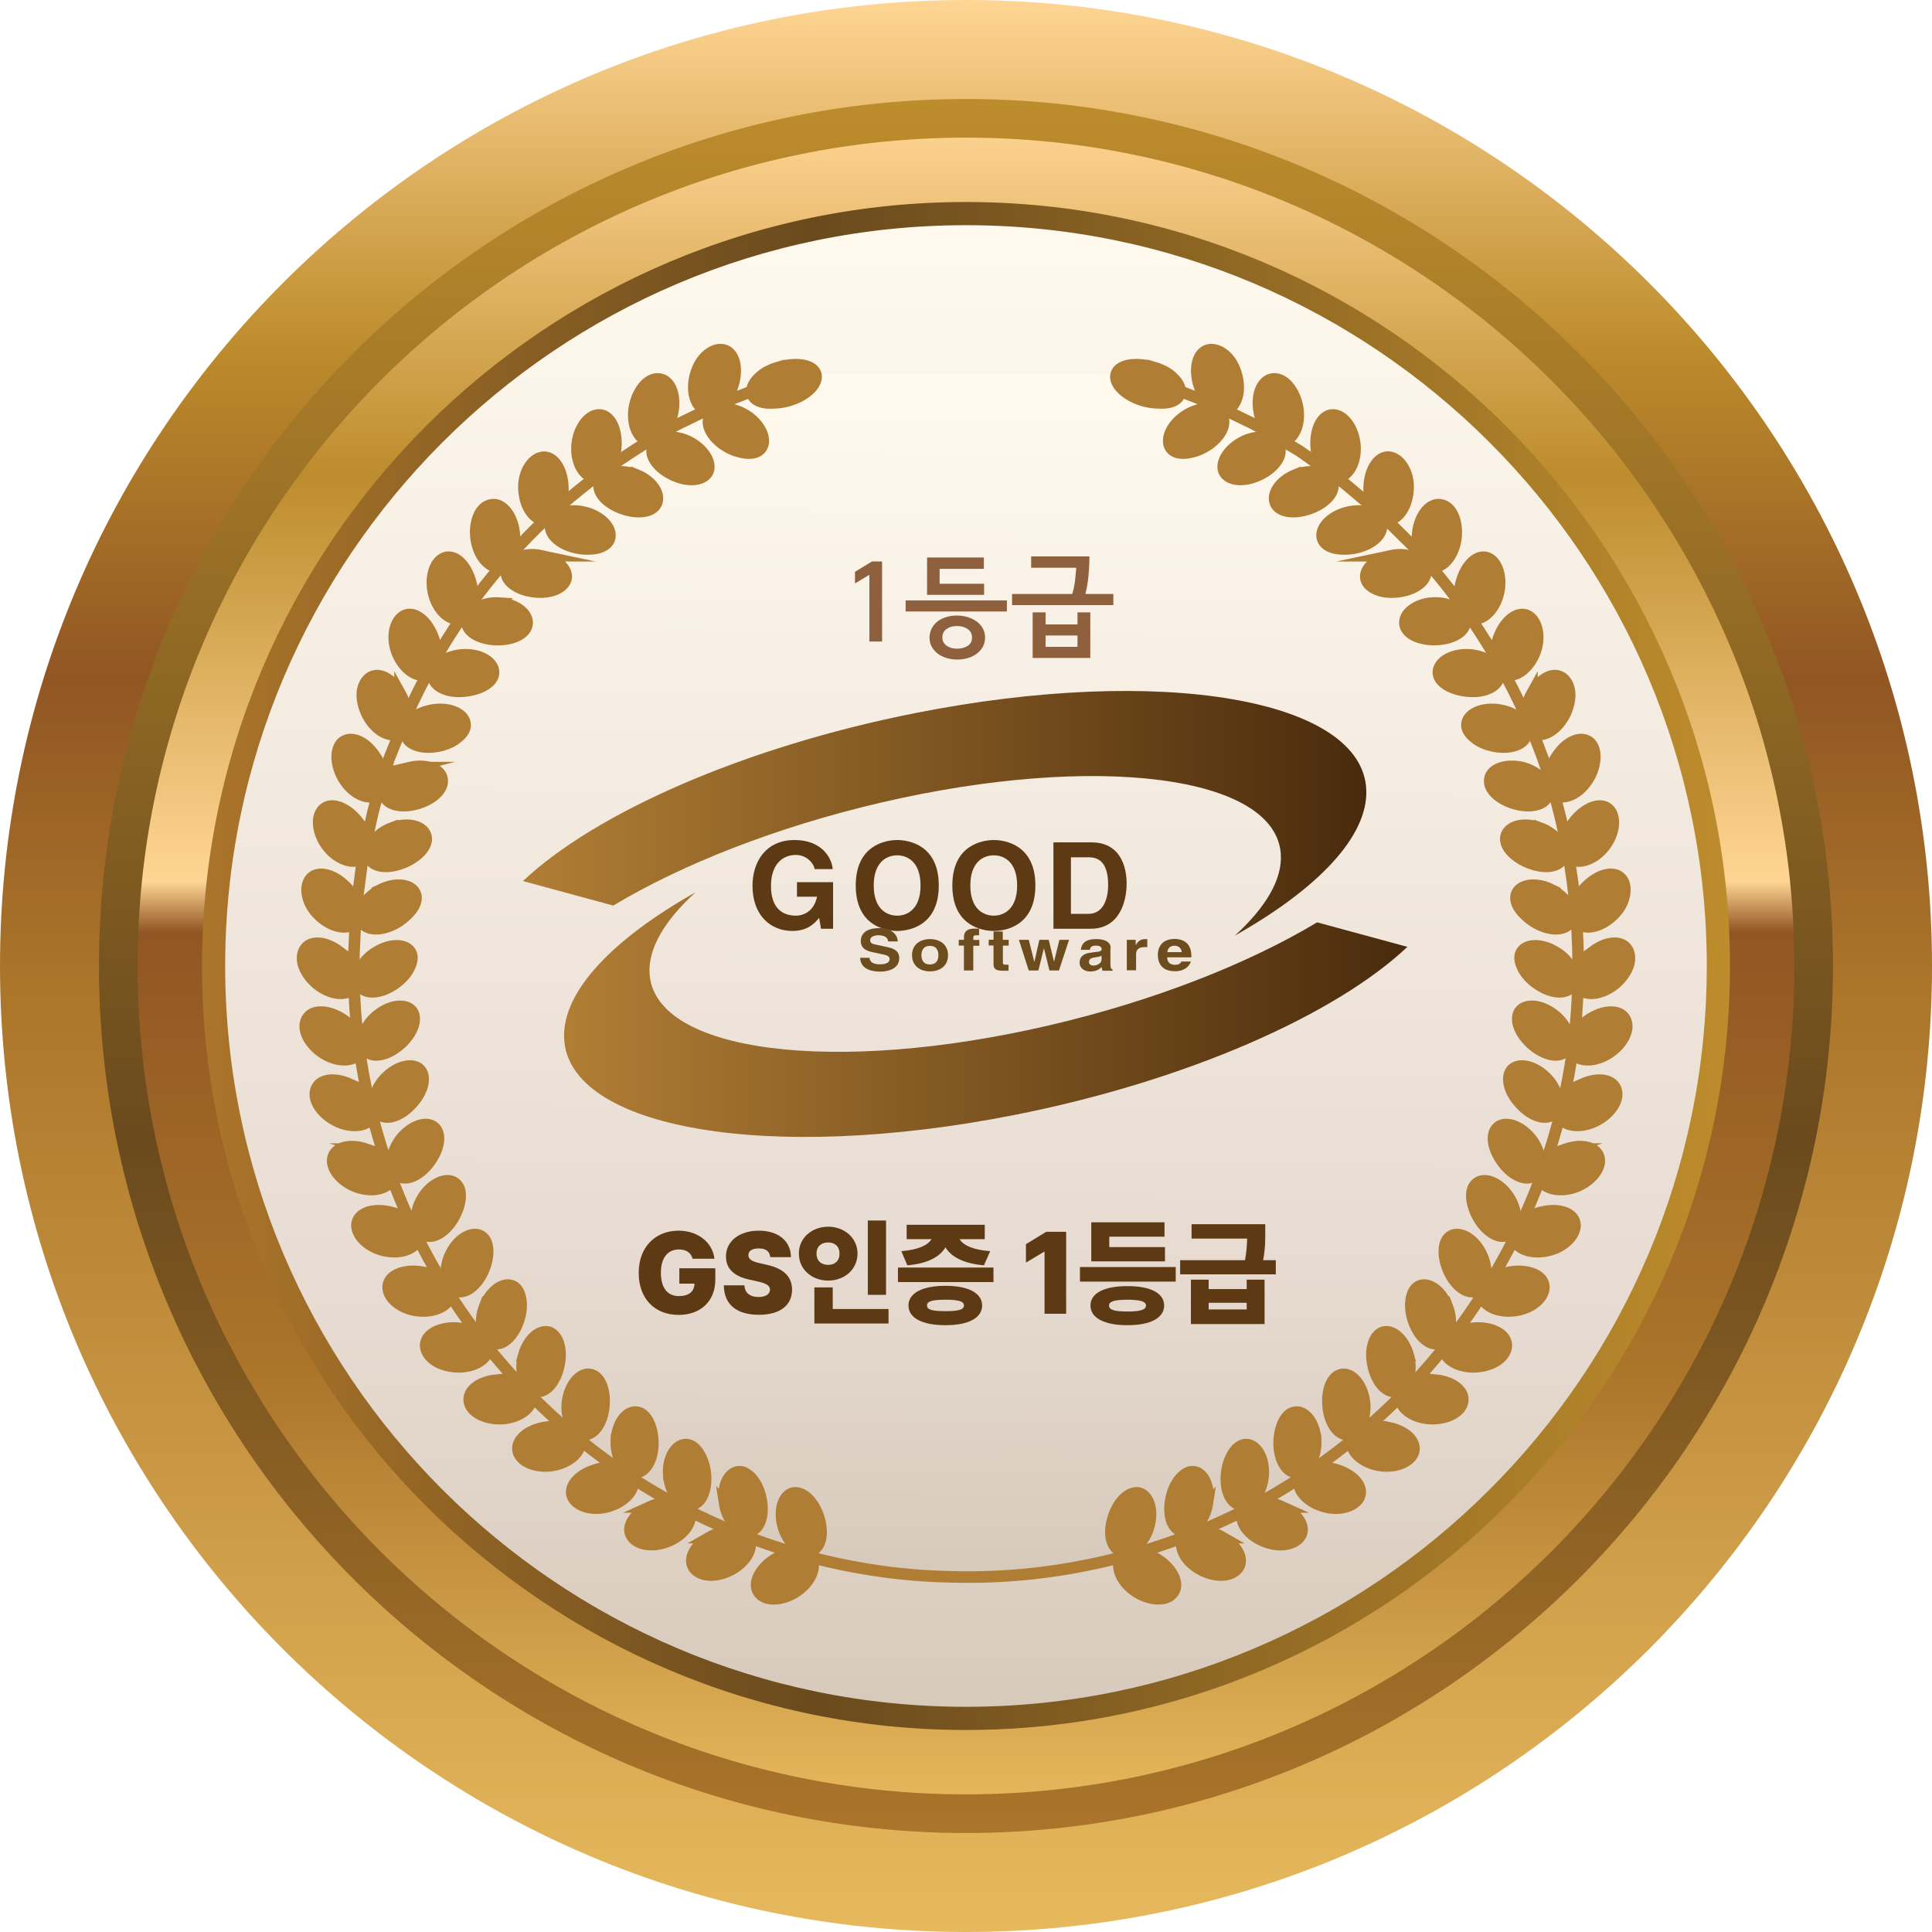 <svg width="100" height="100" viewBox="0 0 100 100" fill="none" xmlns="http://www.w3.org/2000/svg">
<path d="M50 100C77.614 100 100 77.614 100 50C100 22.386 77.614 0 50 0C22.386 0 0 22.386 0 50C0 77.614 22.386 100 50 100Z" fill="url(#paint0_linear_24_1191)"/>
<path d="M49.999 93.876C74.231 93.876 93.875 74.232 93.875 50C93.875 25.768 74.231 6.124 49.999 6.124C25.767 6.124 6.123 25.768 6.123 50C6.123 74.232 25.767 93.876 49.999 93.876Z" fill="url(#paint1_linear_24_1191)"/>
<path d="M49.999 94.876C25.255 94.876 5.123 74.744 5.123 50C5.123 25.256 25.255 5.124 49.999 5.124C74.743 5.124 94.875 25.256 94.875 50C94.875 74.744 74.743 94.876 49.999 94.876ZM49.999 7.124C26.355 7.124 7.123 26.36 7.123 50C7.123 73.64 26.359 92.876 49.999 92.876C73.639 92.876 92.875 73.64 92.875 50C92.875 26.36 73.643 7.124 49.999 7.124Z" fill="url(#paint2_linear_24_1191)"/>
<path d="M49.999 88.944C71.507 88.944 88.943 71.508 88.943 50C88.943 28.492 71.507 11.056 49.999 11.056C28.491 11.056 11.055 28.492 11.055 50C11.055 71.508 28.491 88.944 49.999 88.944Z" fill="url(#paint3_linear_24_1191)"/>
<path d="M49.999 89.544C28.195 89.544 10.455 71.804 10.455 50C10.455 28.196 28.195 10.456 49.999 10.456C71.803 10.456 89.543 28.196 89.543 50C89.543 71.804 71.803 89.544 49.999 89.544ZM49.999 11.656C28.855 11.656 11.655 28.856 11.655 50C11.655 71.144 28.855 88.344 49.999 88.344C71.143 88.344 88.343 71.144 88.343 50C88.343 28.856 71.143 11.656 49.999 11.656Z" fill="url(#paint4_linear_24_1191)"/>
<path d="M42.357 19.344C28.641 22.76 18.477 35.156 18.477 49.928C18.477 67.34 32.589 81.452 50.001 81.452C67.413 81.452 81.525 67.34 81.525 49.928C81.525 35.156 71.361 22.76 57.645 19.344" fill="url(#paint5_linear_24_1191)"/>
<path d="M60.762 20.124C60.762 20.124 61.414 20.376 62.634 20.852C63.222 21.136 63.95 21.488 64.802 21.904C65.23 22.112 65.654 22.396 66.126 22.668C66.362 22.808 66.602 22.952 66.85 23.096C66.974 23.168 67.102 23.244 67.23 23.32C67.354 23.4 67.474 23.492 67.602 23.58C68.102 23.932 68.626 24.308 69.174 24.696C69.714 25.1 70.238 25.576 70.81 26.044C71.394 26.496 71.91 27.064 72.482 27.616C72.758 27.9 73.066 28.168 73.334 28.48C73.602 28.792 73.874 29.108 74.154 29.432C76.358 32.02 78.43 35.324 79.866 39.268C81.262 43.216 81.954 47.796 81.59 52.588C81.218 57.372 79.654 62.34 76.858 66.776C74.086 71.22 70.058 75.088 65.238 77.74C60.418 80.384 54.81 81.784 49.222 81.616C43.63 81.516 38.102 79.828 33.418 76.952C28.734 74.068 24.902 70.004 22.35 65.432C19.782 60.864 18.466 55.82 18.326 51.028C18.258 49.828 18.37 48.644 18.402 47.48C18.402 47.188 18.454 46.9 18.486 46.612C18.522 46.324 18.562 46.04 18.598 45.756C18.634 45.472 18.67 45.188 18.71 44.904L18.766 44.48L18.858 44.064C19.11 42.964 19.294 41.864 19.654 40.832C19.814 40.312 19.978 39.796 20.134 39.284C20.334 38.788 20.53 38.296 20.726 37.812C22.322 33.932 24.542 30.72 26.878 28.248C29.202 25.752 31.642 24.004 33.73 22.748C34.262 22.444 34.742 22.12 35.234 21.884C35.722 21.644 36.182 21.424 36.61 21.216C36.822 21.112 37.03 21.012 37.226 20.916C37.422 20.82 37.626 20.756 37.81 20.68C38.186 20.536 38.526 20.404 38.83 20.284C39.134 20.164 39.406 20.06 39.638 19.972C39.87 19.876 40.078 19.836 40.238 19.784C40.562 19.688 40.73 19.64 40.73 19.64" stroke="#B07D34" stroke-width="0.6" stroke-miterlimit="10" stroke-linecap="round"/>
<path d="M59.692 19.008C59.928 19.076 60.144 19.168 60.332 19.272C60.52 19.376 60.672 19.516 60.796 19.648C61.04 19.916 61.14 20.196 61.052 20.428C60.964 20.66 60.708 20.804 60.368 20.844C60.196 20.868 60.012 20.852 59.804 20.844C59.596 20.832 59.38 20.792 59.156 20.728C58.276 20.468 57.656 19.864 57.772 19.384C57.888 18.9 58.748 18.732 59.692 19.012V19.008Z" fill="#B07D34" stroke="#B07D34" stroke-width="0.6" stroke-miterlimit="10"/>
<path d="M61.297 21.568C61.653 21.32 62.053 21.18 62.409 21.152C62.761 21.128 63.057 21.256 63.217 21.472C63.537 21.916 63.165 22.62 62.445 23.072C62.081 23.304 61.713 23.408 61.381 23.444C61.049 23.48 60.773 23.404 60.617 23.208C60.309 22.812 60.585 22.068 61.297 21.568Z" fill="#B07D34" stroke="#B07D34" stroke-width="0.6" stroke-miterlimit="10"/>
<path d="M62.017 19.76C62.121 20.188 62.317 20.56 62.553 20.816C62.789 21.076 63.053 21.256 63.325 21.24C63.861 21.216 64.213 20.5 64.049 19.616C63.965 19.18 63.773 18.76 63.509 18.496C63.249 18.228 62.937 18.076 62.645 18.1C62.061 18.152 61.809 18.904 62.017 19.76Z" fill="#B07D34" stroke="#B07D34" stroke-width="0.6" stroke-miterlimit="10"/>
<path d="M64.253 22.916C65.021 22.48 65.881 22.588 66.165 23.044C66.445 23.508 65.997 24.168 65.225 24.552C64.445 24.944 63.677 24.884 63.401 24.476C63.133 24.06 63.489 23.348 64.253 22.916Z" fill="#B07D34" stroke="#B07D34" stroke-width="0.6" stroke-miterlimit="10"/>
<path d="M65.161 21.196C65.285 22.06 65.745 22.808 66.297 22.824C66.841 22.848 67.265 22.172 67.189 21.288C67.109 20.412 66.557 19.608 65.965 19.612C65.377 19.612 65.041 20.332 65.161 21.196Z" fill="#B07D34" stroke="#B07D34" stroke-width="0.6" stroke-miterlimit="10"/>
<path d="M67.037 24.592C67.829 24.268 68.701 24.424 68.937 24.904C69.169 25.388 68.657 26 67.841 26.304C67.025 26.612 66.233 26.516 66.025 26.048C65.817 25.584 66.245 24.912 67.037 24.588V24.592Z" fill="#B07D34" stroke="#B07D34" stroke-width="0.6" stroke-miterlimit="10"/>
<path d="M68.121 22.976C68.133 23.872 68.545 24.628 69.089 24.696C69.633 24.768 70.125 24.144 70.137 23.264C70.149 22.384 69.657 21.572 69.089 21.484C68.517 21.396 68.109 22.08 68.121 22.976Z" fill="#B07D34" stroke="#B07D34" stroke-width="0.6" stroke-miterlimit="10"/>
<path d="M69.625 26.552C70.449 26.308 71.337 26.52 71.481 27.06C71.645 27.584 71.069 28.136 70.245 28.336C70.037 28.388 69.837 28.412 69.649 28.412C69.457 28.416 69.269 28.404 69.109 28.368C68.785 28.296 68.545 28.136 68.461 27.896C68.297 27.42 68.793 26.8 69.625 26.552Z" fill="#B07D34" stroke="#B07D34" stroke-width="0.6" stroke-miterlimit="10"/>
<path d="M70.878 25.064C70.798 25.952 71.162 26.708 71.662 26.872C72.178 27.02 72.734 26.448 72.858 25.556C73.002 24.644 72.554 23.828 71.998 23.68C71.434 23.54 70.954 24.18 70.878 25.06V25.064Z" fill="#B07D34" stroke="#B07D34" stroke-width="0.6" stroke-miterlimit="10"/>
<path d="M72.005 28.764C72.885 28.576 73.661 28.956 73.785 29.48C73.901 30.012 73.273 30.5 72.421 30.62C71.565 30.744 70.849 30.448 70.709 29.98C70.585 29.496 71.145 28.932 72.009 28.764H72.005Z" fill="#B07D34" stroke="#B07D34" stroke-width="0.6" stroke-miterlimit="10"/>
<path d="M73.409 27.412C73.269 28.256 73.469 29.12 73.981 29.308C74.489 29.5 75.101 28.992 75.309 28.124C75.513 27.26 75.241 26.328 74.669 26.156C74.113 25.968 73.569 26.548 73.409 27.408V27.412Z" fill="#B07D34" stroke="#B07D34" stroke-width="0.6" stroke-miterlimit="10"/>
<path d="M74.135 31.216C74.987 31.156 75.763 31.58 75.832 32.112C75.9 32.644 75.224 33.064 74.356 33.1C73.484 33.136 72.767 32.792 72.719 32.284C72.695 32.028 72.832 31.78 73.088 31.584C73.344 31.384 73.716 31.24 74.139 31.216H74.135Z" fill="#B07D34" stroke="#B07D34" stroke-width="0.6" stroke-miterlimit="10"/>
<path d="M75.673 30.024C75.401 30.88 75.553 31.728 76.045 31.968C76.537 32.208 77.201 31.768 77.489 30.932C77.777 30.1 77.569 29.168 77.057 28.908C76.805 28.776 76.517 28.844 76.269 29.048C76.025 29.252 75.809 29.592 75.673 30.02V30.024Z" fill="#B07D34" stroke="#B07D34" stroke-width="0.6" stroke-miterlimit="10"/>
<path d="M75.975 33.892C76.831 33.92 77.599 34.4 77.587 34.952C77.575 35.504 76.859 35.848 76.015 35.776C75.167 35.708 74.451 35.312 74.451 34.804C74.447 34.3 75.111 33.864 75.975 33.892Z" fill="#B07D34" stroke="#B07D34" stroke-width="0.6" stroke-miterlimit="10"/>
<path d="M77.63 32.868C77.274 33.692 77.374 34.524 77.814 34.828C78.254 35.132 78.962 34.764 79.362 33.952C79.762 33.144 79.61 32.216 79.126 31.904C78.634 31.596 77.982 32.048 77.63 32.864V32.868Z" fill="#B07D34" stroke="#B07D34" stroke-width="0.6" stroke-miterlimit="10"/>
<path d="M77.54 36.74C77.968 36.8 78.376 36.96 78.636 37.188C78.892 37.42 79.04 37.704 79.008 37.972C78.948 38.516 78.196 38.78 77.356 38.624C76.936 38.548 76.572 38.384 76.328 38.176C76.072 37.972 75.904 37.736 75.928 37.484C75.964 36.984 76.676 36.624 77.54 36.74Z" fill="#B07D34" stroke="#B07D34" stroke-width="0.6" stroke-miterlimit="10"/>
<path d="M79.292 35.896C79.076 36.284 78.988 36.68 78.968 37.04C78.948 37.4 79.036 37.7 79.248 37.876C79.664 38.22 80.404 37.932 80.88 37.172C81.116 36.792 81.24 36.36 81.248 35.98C81.248 35.6 81.108 35.284 80.88 35.104C80.412 34.748 79.716 35.132 79.292 35.9V35.896Z" fill="#B07D34" stroke="#B07D34" stroke-width="0.6" stroke-miterlimit="10"/>
<path d="M78.805 39.732C79.625 39.944 80.221 40.596 80.113 41.124C80.005 41.652 79.233 41.836 78.401 41.596C77.569 41.356 77.005 40.8 77.121 40.3C77.201 39.812 77.945 39.532 78.805 39.732Z" fill="#B07D34" stroke="#B07D34" stroke-width="0.6" stroke-miterlimit="10"/>
<path d="M80.64 39.08C80.108 39.812 79.976 40.664 80.364 41.048C80.752 41.432 81.52 41.224 82.06 40.52C82.6 39.82 82.704 38.864 82.304 38.456C81.868 38.056 81.132 38.364 80.64 39.08Z" fill="#B07D34" stroke="#B07D34" stroke-width="0.6" stroke-miterlimit="10"/>
<path d="M79.704 42.852C80.508 43.148 81.048 43.856 80.896 44.368C80.824 44.624 80.564 44.78 80.252 44.828C79.932 44.876 79.552 44.816 79.14 44.656C78.328 44.328 77.808 43.724 77.968 43.24C78.128 42.756 78.896 42.556 79.704 42.856V42.852Z" fill="#B07D34" stroke="#B07D34" stroke-width="0.6" stroke-miterlimit="10"/>
<path d="M81.596 42.4C81 43.068 80.796 43.9 81.152 44.32C81.336 44.532 81.596 44.608 81.916 44.548C82.228 44.492 82.6 44.296 82.896 43.976C83.5 43.34 83.684 42.408 83.32 41.956C82.956 41.504 82.192 41.732 81.596 42.396V42.4Z" fill="#B07D34" stroke="#B07D34" stroke-width="0.6" stroke-miterlimit="10"/>
<path d="M80.276 46.048C81.044 46.428 81.56 47.184 81.296 47.68C81.06 48.176 80.264 48.192 79.524 47.78C79.34 47.676 79.176 47.556 79.036 47.428C78.892 47.3 78.76 47.164 78.668 47.028C78.476 46.756 78.412 46.476 78.512 46.244C78.712 45.784 79.5 45.664 80.28 46.044L80.276 46.048Z" fill="#B07D34" stroke="#B07D34" stroke-width="0.6" stroke-miterlimit="10"/>
<path d="M82.207 45.804C81.543 46.404 81.303 47.204 81.555 47.664C81.831 48.12 82.627 48.08 83.327 47.508C83.503 47.364 83.655 47.2 83.779 47.028C83.899 46.856 83.979 46.676 84.035 46.496C84.143 46.14 84.127 45.792 83.967 45.548C83.643 45.064 82.859 45.204 82.207 45.804Z" fill="#B07D34" stroke="#B07D34" stroke-width="0.6" stroke-miterlimit="10"/>
<path d="M80.524 49.288C81.288 49.748 81.64 50.552 81.368 51.02C81.1 51.488 80.304 51.42 79.592 50.932C79.236 50.688 78.968 50.388 78.824 50.096C78.684 49.804 78.62 49.52 78.744 49.3C78.984 48.86 79.776 48.828 80.52 49.288H80.524Z" fill="#B07D34" stroke="#B07D34" stroke-width="0.6" stroke-miterlimit="10"/>
<path d="M82.469 49.248C81.785 49.772 81.385 50.544 81.625 51.028C81.869 51.512 82.665 51.556 83.401 51.06C83.769 50.812 84.053 50.472 84.213 50.128C84.377 49.784 84.377 49.436 84.241 49.18C83.961 48.664 83.169 48.724 82.465 49.248H82.469Z" fill="#B07D34" stroke="#B07D34" stroke-width="0.6" stroke-miterlimit="10"/>
<path d="M80.431 52.536C81.131 53.072 81.391 53.908 81.079 54.348C80.763 54.788 79.983 54.636 79.323 54.072C78.663 53.508 78.391 52.776 78.663 52.36C78.951 51.948 79.747 52 80.431 52.536Z" fill="#B07D34" stroke="#B07D34" stroke-width="0.6" stroke-miterlimit="10"/>
<path d="M82.37 52.7C81.626 53.152 81.134 53.872 81.334 54.384C81.53 54.892 82.314 55.02 83.098 54.604C83.878 54.188 84.378 53.364 84.142 52.82C83.926 52.276 83.13 52.252 82.37 52.7Z" fill="#B07D34" stroke="#B07D34" stroke-width="0.6" stroke-miterlimit="10"/>
<path d="M79.988 55.752C80.624 56.36 80.788 57.216 80.44 57.62C80.072 58.02 79.312 57.788 78.724 57.16C78.116 56.528 77.932 55.772 78.248 55.388C78.576 55.012 79.36 55.144 79.988 55.752Z" fill="#B07D34" stroke="#B07D34" stroke-width="0.6" stroke-miterlimit="10"/>
<path d="M81.901 56.124C81.109 56.492 80.541 57.156 80.693 57.688C80.825 58.212 81.593 58.424 82.421 58.092C83.233 57.76 83.825 56.992 83.649 56.428C83.489 55.864 82.701 55.756 81.897 56.12L81.901 56.124Z" fill="#B07D34" stroke="#B07D34" stroke-width="0.6" stroke-miterlimit="10"/>
<path d="M79.207 58.908C79.755 59.572 79.855 60.456 79.455 60.816C79.039 61.172 78.307 60.856 77.799 60.176C77.271 59.484 77.143 58.704 77.519 58.364C77.883 58.024 78.647 58.24 79.211 58.912L79.207 58.908Z" fill="#B07D34" stroke="#B07D34" stroke-width="0.6" stroke-miterlimit="10"/>
<path d="M81.067 59.476C80.219 59.752 79.615 60.36 79.695 60.9C79.763 61.432 80.503 61.724 81.371 61.488C82.219 61.248 82.863 60.54 82.771 59.968C82.667 59.388 81.895 59.196 81.063 59.476H81.067Z" fill="#B07D34" stroke="#B07D34" stroke-width="0.6" stroke-miterlimit="10"/>
<path d="M78.088 61.956C78.548 62.672 78.588 63.572 78.124 63.876C77.676 64.188 76.98 63.796 76.544 63.06C76.116 62.328 76.04 61.52 76.464 61.232C76.868 60.932 77.608 61.232 78.088 61.956Z" fill="#B07D34" stroke="#B07D34" stroke-width="0.6" stroke-miterlimit="10"/>
<path d="M79.879 62.724C78.995 62.9 78.359 63.456 78.359 63.992C78.371 64.532 79.079 64.9 79.963 64.756C80.859 64.62 81.539 63.968 81.523 63.396C81.487 62.812 80.739 62.54 79.879 62.724Z" fill="#B07D34" stroke="#B07D34" stroke-width="0.6" stroke-miterlimit="10"/>
<path d="M76.647 64.868C77.043 65.636 76.967 66.524 76.483 66.78C76.007 67.044 75.359 66.584 74.999 65.804C74.651 65.028 74.671 64.228 75.111 63.976C75.551 63.728 76.255 64.1 76.647 64.868Z" fill="#B07D34" stroke="#B07D34" stroke-width="0.6" stroke-miterlimit="10"/>
<path d="M78.345 65.82C77.461 65.912 76.753 66.384 76.701 66.92C76.661 67.46 77.325 67.9 78.217 67.852C79.121 67.812 79.877 67.244 79.909 66.664C79.945 66.084 79.229 65.732 78.345 65.82Z" fill="#B07D34" stroke="#B07D34" stroke-width="0.6" stroke-miterlimit="10"/>
<path d="M74.907 67.612C75.063 68.016 75.107 68.44 75.035 68.784C74.963 69.124 74.787 69.392 74.539 69.5C74.043 69.716 73.447 69.188 73.167 68.372C73.027 67.964 72.991 67.564 73.051 67.244C73.103 66.92 73.239 66.664 73.471 66.564C73.931 66.36 74.591 66.808 74.903 67.616L74.907 67.612Z" fill="#B07D34" stroke="#B07D34" stroke-width="0.6" stroke-miterlimit="10"/>
<path d="M76.492 68.74C76.047 68.74 75.644 68.844 75.328 69.004C75.007 69.164 74.791 69.392 74.743 69.66C74.651 70.196 75.263 70.704 76.151 70.744C76.596 70.764 77.028 70.66 77.364 70.48C77.692 70.296 77.915 70.028 77.96 69.74C78.052 69.164 77.379 68.74 76.496 68.736L76.492 68.74Z" fill="#B07D34" stroke="#B07D34" stroke-width="0.6" stroke-miterlimit="10"/>
<path d="M72.889 70.156C73.133 71.004 72.833 71.828 72.329 71.996C71.809 72.156 71.273 71.568 71.085 70.728C70.885 69.876 71.109 69.128 71.577 68.96C72.053 68.804 72.661 69.316 72.893 70.156H72.889Z" fill="#B07D34" stroke="#B07D34" stroke-width="0.6" stroke-miterlimit="10"/>
<path d="M74.345 71.444C73.481 71.36 72.649 71.644 72.509 72.176C72.357 72.696 72.913 73.268 73.793 73.404C74.661 73.532 75.557 73.172 75.693 72.596C75.841 72.032 75.217 71.536 74.341 71.44L74.345 71.444Z" fill="#B07D34" stroke="#B07D34" stroke-width="0.6" stroke-miterlimit="10"/>
<path d="M70.611 72.476C70.743 73.324 70.387 74.14 69.855 74.244C69.315 74.34 68.843 73.7 68.751 72.852C68.651 71.992 68.931 71.248 69.431 71.148C69.919 71.04 70.467 71.612 70.611 72.476Z" fill="#B07D34" stroke="#B07D34" stroke-width="0.6" stroke-miterlimit="10"/>
<path d="M71.926 73.912C71.054 73.72 70.226 73.94 70.022 74.444C69.81 74.936 70.302 75.564 71.17 75.8C72.026 76.028 72.938 75.74 73.146 75.2C73.35 74.652 72.782 74.092 71.926 73.908V73.912Z" fill="#B07D34" stroke="#B07D34" stroke-width="0.6" stroke-miterlimit="10"/>
<path d="M68.099 74.536C68.139 75.388 67.711 76.184 67.159 76.212C66.615 76.256 66.215 75.568 66.207 74.712C66.211 73.868 66.551 73.128 67.063 73.092C67.563 73.044 68.051 73.672 68.095 74.536H68.099Z" fill="#B07D34" stroke="#B07D34" stroke-width="0.6" stroke-miterlimit="10"/>
<path d="M69.255 76.104C68.407 75.812 67.575 75.968 67.303 76.428C67.043 76.9 67.467 77.576 68.303 77.9C69.147 78.236 70.059 78.02 70.335 77.516C70.603 76.996 70.095 76.384 69.255 76.104Z" fill="#B07D34" stroke="#B07D34" stroke-width="0.6" stroke-miterlimit="10"/>
<path d="M65.384 76.32C65.36 76.752 65.22 77.148 65.02 77.44C64.816 77.728 64.544 77.892 64.272 77.888C63.728 77.876 63.404 77.148 63.488 76.292C63.528 75.86 63.664 75.492 63.844 75.216C64.024 74.936 64.256 74.768 64.508 74.772C65.012 74.78 65.432 75.456 65.384 76.32Z" fill="#B07D34" stroke="#B07D34" stroke-width="0.6" stroke-miterlimit="10"/>
<path d="M66.369 78C65.965 77.816 65.549 77.736 65.197 77.76C64.845 77.78 64.545 77.892 64.393 78.116C64.085 78.564 64.433 79.28 65.229 79.684C65.625 79.884 66.065 79.98 66.441 79.944C66.813 79.908 67.129 79.76 67.289 79.52C67.613 79.036 67.173 78.372 66.365 78H66.369Z" fill="#B07D34" stroke="#B07D34" stroke-width="0.6" stroke-miterlimit="10"/>
<path d="M62.497 77.808C62.365 78.676 61.765 79.32 61.225 79.252C60.689 79.188 60.441 78.428 60.613 77.584C60.697 77.16 60.869 76.796 61.081 76.552C61.293 76.304 61.537 76.148 61.789 76.18C62.289 76.236 62.633 76.956 62.493 77.812L62.497 77.808Z" fill="#B07D34" stroke="#B07D34" stroke-width="0.6" stroke-miterlimit="10"/>
<path d="M63.293 79.584C62.537 79.148 61.673 79.08 61.317 79.492C60.965 79.908 61.237 80.656 61.981 81.14C62.353 81.384 62.777 81.512 63.157 81.524C63.537 81.536 63.861 81.412 64.045 81.192C64.417 80.74 64.049 80.032 63.289 79.584H63.293Z" fill="#B07D34" stroke="#B07D34" stroke-width="0.6" stroke-miterlimit="10"/>
<path d="M59.468 78.976C59.248 79.832 58.572 80.388 58.052 80.276C57.524 80.148 57.36 79.372 57.624 78.552C57.884 77.716 58.456 77.188 58.944 77.28C59.432 77.388 59.696 78.136 59.468 78.976Z" fill="#B07D34" stroke="#B07D34" stroke-width="0.6" stroke-miterlimit="10"/>
<path d="M60.07 80.828C59.366 80.32 58.51 80.14 58.118 80.528C57.722 80.9 57.914 81.676 58.602 82.236C59.286 82.788 60.242 82.932 60.65 82.508C61.066 82.096 60.778 81.352 60.07 80.828Z" fill="#B07D34" stroke="#B07D34" stroke-width="0.6" stroke-miterlimit="10"/>
<path d="M40.307 19.008C40.072 19.076 39.855 19.168 39.667 19.272C39.48 19.376 39.328 19.516 39.203 19.648C38.959 19.916 38.859 20.196 38.947 20.428C39.035 20.66 39.291 20.804 39.632 20.844C39.803 20.868 39.987 20.852 40.196 20.844C40.404 20.832 40.62 20.792 40.843 20.728C41.724 20.468 42.343 19.864 42.227 19.384C42.111 18.9 41.252 18.732 40.307 19.012V19.008Z" fill="#B07D34" stroke="#B07D34" stroke-width="0.6" stroke-miterlimit="10"/>
<path d="M38.704 21.568C38.348 21.32 37.948 21.18 37.592 21.152C37.24 21.128 36.944 21.256 36.784 21.472C36.464 21.916 36.836 22.62 37.556 23.072C37.92 23.304 38.288 23.408 38.62 23.444C38.952 23.48 39.228 23.404 39.384 23.208C39.692 22.812 39.416 22.068 38.704 21.568Z" fill="#B07D34" stroke="#B07D34" stroke-width="0.6" stroke-miterlimit="10"/>
<path d="M37.983 19.76C37.879 20.188 37.683 20.56 37.447 20.816C37.211 21.076 36.947 21.256 36.675 21.24C36.139 21.216 35.787 20.5 35.951 19.616C36.035 19.18 36.227 18.76 36.491 18.496C36.751 18.228 37.063 18.076 37.355 18.1C37.939 18.152 38.191 18.904 37.983 19.76Z" fill="#B07D34" stroke="#B07D34" stroke-width="0.6" stroke-miterlimit="10"/>
<path d="M35.748 22.916C34.98 22.48 34.12 22.588 33.836 23.044C33.556 23.508 34.004 24.168 34.776 24.552C35.556 24.944 36.324 24.884 36.6 24.476C36.868 24.06 36.512 23.348 35.748 22.916Z" fill="#B07D34" stroke="#B07D34" stroke-width="0.6" stroke-miterlimit="10"/>
<path d="M34.84 21.196C34.716 22.06 34.256 22.808 33.704 22.824C33.16 22.848 32.736 22.172 32.812 21.288C32.892 20.412 33.444 19.608 34.036 19.612C34.624 19.612 34.96 20.332 34.84 21.196Z" fill="#B07D34" stroke="#B07D34" stroke-width="0.6" stroke-miterlimit="10"/>
<path d="M32.964 24.592C32.172 24.268 31.3 24.424 31.064 24.904C30.832 25.388 31.344 26 32.16 26.304C32.976 26.612 33.768 26.516 33.976 26.048C34.184 25.584 33.756 24.912 32.964 24.588V24.592Z" fill="#B07D34" stroke="#B07D34" stroke-width="0.6" stroke-miterlimit="10"/>
<path d="M31.88 22.976C31.867 23.872 31.456 24.628 30.912 24.696C30.367 24.768 29.875 24.144 29.863 23.264C29.852 22.384 30.343 21.572 30.912 21.484C31.483 21.396 31.892 22.08 31.88 22.976Z" fill="#B07D34" stroke="#B07D34" stroke-width="0.6" stroke-miterlimit="10"/>
<path d="M30.376 26.552C29.552 26.308 28.664 26.52 28.52 27.06C28.356 27.584 28.932 28.136 29.756 28.336C29.964 28.388 30.164 28.412 30.352 28.412C30.544 28.416 30.732 28.404 30.892 28.368C31.216 28.296 31.456 28.136 31.54 27.896C31.704 27.42 31.208 26.8 30.376 26.552Z" fill="#B07D34" stroke="#B07D34" stroke-width="0.6" stroke-miterlimit="10"/>
<path d="M29.124 25.064C29.204 25.952 28.84 26.708 28.34 26.876C27.824 27.024 27.268 26.452 27.144 25.56C27 24.648 27.448 23.832 28.004 23.684C28.568 23.544 29.048 24.184 29.124 25.064Z" fill="#B07D34" stroke="#B07D34" stroke-width="0.6" stroke-miterlimit="10"/>
<path d="M27.995 28.764C27.115 28.576 26.339 28.956 26.215 29.48C26.099 30.012 26.727 30.5 27.579 30.62C28.435 30.744 29.151 30.448 29.291 29.98C29.415 29.496 28.855 28.932 27.991 28.764H27.995Z" fill="#B07D34" stroke="#B07D34" stroke-width="0.6" stroke-miterlimit="10"/>
<path d="M26.59 27.412C26.73 28.256 26.53 29.12 26.018 29.308C25.511 29.5 24.898 28.992 24.691 28.124C24.486 27.26 24.759 26.328 25.331 26.156C25.887 25.968 26.43 26.548 26.59 27.408V27.412Z" fill="#B07D34" stroke="#B07D34" stroke-width="0.6" stroke-miterlimit="10"/>
<path d="M25.865 31.216C25.013 31.156 24.237 31.58 24.169 32.116C24.101 32.648 24.777 33.068 25.645 33.104C26.517 33.14 27.233 32.796 27.281 32.288C27.305 32.032 27.169 31.784 26.913 31.588C26.657 31.388 26.285 31.244 25.861 31.22L25.865 31.216Z" fill="#B07D34" stroke="#B07D34" stroke-width="0.6" stroke-miterlimit="10"/>
<path d="M24.327 30.024C24.599 30.88 24.447 31.728 23.955 31.968C23.463 32.208 22.799 31.768 22.511 30.932C22.223 30.1 22.431 29.168 22.943 28.908C23.195 28.776 23.483 28.844 23.731 29.048C23.975 29.252 24.191 29.592 24.327 30.02V30.024Z" fill="#B07D34" stroke="#B07D34" stroke-width="0.6" stroke-miterlimit="10"/>
<path d="M24.022 33.892C23.166 33.92 22.398 34.4 22.41 34.952C22.422 35.504 23.138 35.848 23.982 35.776C24.83 35.708 25.546 35.312 25.546 34.804C25.55 34.3 24.886 33.864 24.022 33.892Z" fill="#B07D34" stroke="#B07D34" stroke-width="0.6" stroke-miterlimit="10"/>
<path d="M22.367 32.868C22.723 33.692 22.623 34.524 22.183 34.828C21.743 35.132 21.035 34.764 20.635 33.952C20.235 33.144 20.387 32.216 20.871 31.904C21.363 31.592 22.015 32.048 22.367 32.864V32.868Z" fill="#B07D34" stroke="#B07D34" stroke-width="0.6" stroke-miterlimit="10"/>
<path d="M22.461 36.74C22.033 36.8 21.625 36.96 21.365 37.188C21.109 37.42 20.961 37.704 20.993 37.972C21.053 38.516 21.805 38.78 22.645 38.624C23.065 38.548 23.429 38.384 23.673 38.176C23.929 37.972 24.097 37.736 24.073 37.484C24.037 36.984 23.325 36.624 22.461 36.74Z" fill="#B07D34" stroke="#B07D34" stroke-width="0.6" stroke-miterlimit="10"/>
<path d="M20.708 35.896C20.924 36.284 21.012 36.68 21.032 37.04C21.052 37.4 20.964 37.7 20.752 37.876C20.336 38.22 19.596 37.932 19.12 37.172C18.884 36.792 18.76 36.36 18.752 35.98C18.752 35.6 18.892 35.284 19.12 35.104C19.588 34.748 20.284 35.132 20.708 35.9V35.896Z" fill="#B07D34" stroke="#B07D34" stroke-width="0.6" stroke-miterlimit="10"/>
<path d="M21.195 39.732C20.375 39.944 19.779 40.596 19.883 41.124C19.991 41.652 20.763 41.836 21.595 41.596C22.427 41.356 22.991 40.8 22.875 40.3C22.795 39.812 22.051 39.532 21.191 39.732H21.195Z" fill="#B07D34" stroke="#B07D34" stroke-width="0.6" stroke-miterlimit="10"/>
<path d="M19.36 39.08C19.892 39.812 20.024 40.664 19.636 41.048C19.248 41.432 18.48 41.224 17.94 40.52C17.4 39.82 17.296 38.864 17.696 38.456C18.132 38.056 18.868 38.364 19.36 39.08Z" fill="#B07D34" stroke="#B07D34" stroke-width="0.6" stroke-miterlimit="10"/>
<path d="M20.296 42.852C19.492 43.148 18.952 43.856 19.104 44.368C19.176 44.624 19.436 44.78 19.748 44.828C20.068 44.876 20.448 44.816 20.86 44.656C21.672 44.328 22.192 43.724 22.032 43.24C21.872 42.756 21.104 42.556 20.296 42.856V42.852Z" fill="#B07D34" stroke="#B07D34" stroke-width="0.6" stroke-miterlimit="10"/>
<path d="M18.404 42.4C19 43.068 19.204 43.9 18.849 44.32C18.665 44.532 18.404 44.608 18.084 44.548C17.773 44.492 17.401 44.296 17.105 43.976C16.5 43.34 16.317 42.408 16.68 41.956C17.044 41.504 17.808 41.732 18.404 42.396V42.4Z" fill="#B07D34" stroke="#B07D34" stroke-width="0.6" stroke-miterlimit="10"/>
<path d="M19.723 46.048C18.955 46.428 18.439 47.184 18.703 47.68C18.939 48.176 19.735 48.192 20.475 47.78C20.659 47.676 20.823 47.556 20.963 47.428C21.107 47.3 21.239 47.164 21.331 47.028C21.523 46.756 21.587 46.476 21.487 46.244C21.287 45.784 20.499 45.664 19.719 46.044L19.723 46.048Z" fill="#B07D34" stroke="#B07D34" stroke-width="0.6" stroke-miterlimit="10"/>
<path d="M17.791 45.804C18.456 46.404 18.695 47.204 18.444 47.664C18.168 48.12 17.372 48.08 16.672 47.508C16.495 47.364 16.343 47.2 16.22 47.028C16.099 46.856 16.02 46.676 15.963 46.496C15.855 46.14 15.871 45.792 16.032 45.548C16.355 45.064 17.14 45.204 17.791 45.804Z" fill="#B07D34" stroke="#B07D34" stroke-width="0.6" stroke-miterlimit="10"/>
<path d="M19.474 49.288C18.71 49.748 18.358 50.552 18.63 51.02C18.898 51.488 19.694 51.42 20.406 50.932C20.762 50.688 21.03 50.388 21.174 50.096C21.314 49.804 21.378 49.52 21.254 49.3C21.014 48.86 20.222 48.828 19.478 49.288H19.474Z" fill="#B07D34" stroke="#B07D34" stroke-width="0.6" stroke-miterlimit="10"/>
<path d="M17.531 49.248C18.215 49.772 18.615 50.544 18.375 51.028C18.131 51.512 17.335 51.556 16.599 51.06C16.231 50.812 15.947 50.472 15.787 50.128C15.623 49.784 15.623 49.436 15.759 49.18C16.039 48.664 16.831 48.724 17.535 49.248H17.531Z" fill="#B07D34" stroke="#B07D34" stroke-width="0.6" stroke-miterlimit="10"/>
<path d="M19.567 52.536C18.867 53.072 18.608 53.908 18.919 54.348C19.235 54.788 20.015 54.636 20.675 54.072C21.335 53.508 21.608 52.776 21.335 52.36C21.047 51.948 20.252 52 19.567 52.536Z" fill="#B07D34" stroke="#B07D34" stroke-width="0.6" stroke-miterlimit="10"/>
<path d="M17.628 52.7C18.372 53.152 18.864 53.872 18.664 54.384C18.468 54.892 17.684 55.02 16.9 54.604C16.12 54.188 15.62 53.364 15.856 52.82C16.072 52.276 16.868 52.252 17.628 52.7Z" fill="#B07D34" stroke="#B07D34" stroke-width="0.6" stroke-miterlimit="10"/>
<path d="M20.01 55.752C19.374 56.36 19.21 57.216 19.558 57.62C19.926 58.02 20.686 57.788 21.274 57.16C21.882 56.528 22.066 55.772 21.75 55.388C21.422 55.012 20.638 55.144 20.01 55.752Z" fill="#B07D34" stroke="#B07D34" stroke-width="0.6" stroke-miterlimit="10"/>
<path d="M18.099 56.124C18.891 56.492 19.459 57.156 19.307 57.688C19.175 58.212 18.407 58.424 17.579 58.092C16.767 57.76 16.175 56.992 16.351 56.428C16.511 55.864 17.299 55.756 18.103 56.12L18.099 56.124Z" fill="#B07D34" stroke="#B07D34" stroke-width="0.6" stroke-miterlimit="10"/>
<path d="M20.792 58.908C20.244 59.572 20.144 60.452 20.544 60.816C20.96 61.172 21.692 60.856 22.2 60.176C22.728 59.484 22.856 58.704 22.48 58.364C22.116 58.024 21.352 58.24 20.788 58.912L20.792 58.908Z" fill="#B07D34" stroke="#B07D34" stroke-width="0.6" stroke-miterlimit="10"/>
<path d="M18.931 59.476C19.779 59.752 20.384 60.36 20.303 60.9C20.235 61.432 19.495 61.724 18.628 61.488C17.779 61.248 17.136 60.54 17.227 59.968C17.331 59.388 18.104 59.196 18.936 59.476H18.931Z" fill="#B07D34" stroke="#B07D34" stroke-width="0.6" stroke-miterlimit="10"/>
<path d="M21.912 61.956C21.452 62.672 21.412 63.572 21.876 63.876C22.324 64.188 23.02 63.796 23.456 63.06C23.884 62.328 23.96 61.52 23.536 61.232C23.132 60.932 22.392 61.232 21.912 61.956Z" fill="#B07D34" stroke="#B07D34" stroke-width="0.6" stroke-miterlimit="10"/>
<path d="M20.119 62.724C21.003 62.9 21.639 63.456 21.639 63.992C21.627 64.532 20.919 64.9 20.035 64.756C19.139 64.62 18.459 63.968 18.475 63.396C18.511 62.812 19.259 62.54 20.119 62.724Z" fill="#B07D34" stroke="#B07D34" stroke-width="0.6" stroke-miterlimit="10"/>
<path d="M23.352 64.868C22.956 65.636 23.032 66.524 23.516 66.78C23.992 67.044 24.64 66.584 25 65.804C25.348 65.028 25.328 64.228 24.888 63.976C24.448 63.728 23.744 64.1 23.352 64.868Z" fill="#B07D34" stroke="#B07D34" stroke-width="0.6" stroke-miterlimit="10"/>
<path d="M21.655 65.82C22.539 65.912 23.247 66.384 23.299 66.92C23.339 67.46 22.675 67.9 21.783 67.852C20.879 67.812 20.123 67.244 20.091 66.664C20.055 66.084 20.771 65.732 21.655 65.82Z" fill="#B07D34" stroke="#B07D34" stroke-width="0.6" stroke-miterlimit="10"/>
<path d="M25.091 67.612C24.935 68.016 24.891 68.44 24.963 68.784C25.035 69.124 25.211 69.392 25.459 69.5C25.955 69.716 26.551 69.188 26.831 68.372C26.971 67.964 27.007 67.564 26.947 67.244C26.895 66.92 26.759 66.664 26.527 66.564C26.067 66.36 25.407 66.808 25.095 67.616L25.091 67.612Z" fill="#B07D34" stroke="#B07D34" stroke-width="0.6" stroke-miterlimit="10"/>
<path d="M23.508 68.74C23.952 68.74 24.356 68.844 24.672 69.004C24.992 69.164 25.208 69.392 25.256 69.66C25.348 70.196 24.736 70.704 23.848 70.744C23.404 70.764 22.972 70.66 22.636 70.48C22.308 70.296 22.084 70.028 22.04 69.74C21.948 69.164 22.62 68.74 23.504 68.736L23.508 68.74Z" fill="#B07D34" stroke="#B07D34" stroke-width="0.6" stroke-miterlimit="10"/>
<path d="M27.11 70.156C26.866 71.004 27.166 71.828 27.67 71.996C28.19 72.156 28.726 71.568 28.914 70.728C29.114 69.876 28.89 69.128 28.422 68.96C27.946 68.804 27.338 69.316 27.106 70.156H27.11Z" fill="#B07D34" stroke="#B07D34" stroke-width="0.6" stroke-miterlimit="10"/>
<path d="M25.655 71.444C26.519 71.36 27.351 71.644 27.491 72.176C27.643 72.696 27.087 73.268 26.207 73.404C25.339 73.532 24.443 73.172 24.307 72.596C24.159 72.032 24.783 71.536 25.659 71.44L25.655 71.444Z" fill="#B07D34" stroke="#B07D34" stroke-width="0.6" stroke-miterlimit="10"/>
<path d="M29.387 72.476C29.255 73.324 29.611 74.14 30.143 74.244C30.683 74.34 31.155 73.7 31.247 72.852C31.347 71.992 31.067 71.248 30.567 71.148C30.079 71.04 29.531 71.612 29.387 72.476Z" fill="#B07D34" stroke="#B07D34" stroke-width="0.6" stroke-miterlimit="10"/>
<path d="M28.072 73.912C28.944 73.72 29.772 73.94 29.976 74.444C30.188 74.936 29.696 75.564 28.828 75.8C27.972 76.028 27.06 75.74 26.848 75.2C26.644 74.652 27.212 74.092 28.068 73.908L28.072 73.912Z" fill="#B07D34" stroke="#B07D34" stroke-width="0.6" stroke-miterlimit="10"/>
<path d="M31.901 74.536C31.861 75.388 32.289 76.184 32.841 76.212C33.385 76.256 33.785 75.568 33.793 74.712C33.789 73.868 33.449 73.128 32.937 73.092C32.437 73.044 31.949 73.672 31.905 74.536H31.901Z" fill="#B07D34" stroke="#B07D34" stroke-width="0.6" stroke-miterlimit="10"/>
<path d="M30.744 76.104C31.592 75.812 32.424 75.968 32.696 76.428C32.956 76.9 32.532 77.576 31.696 77.9C30.852 78.236 29.94 78.02 29.664 77.516C29.396 76.996 29.904 76.384 30.744 76.104Z" fill="#B07D34" stroke="#B07D34" stroke-width="0.6" stroke-miterlimit="10"/>
<path d="M34.617 76.32C34.641 76.752 34.781 77.148 34.981 77.44C35.185 77.728 35.457 77.892 35.725 77.888C36.269 77.876 36.593 77.148 36.509 76.292C36.469 75.86 36.333 75.492 36.153 75.216C35.973 74.936 35.741 74.768 35.489 74.772C34.985 74.78 34.565 75.456 34.613 76.32H34.617Z" fill="#B07D34" stroke="#B07D34" stroke-width="0.6" stroke-miterlimit="10"/>
<path d="M33.633 78C34.037 77.816 34.453 77.736 34.805 77.76C35.157 77.78 35.457 77.892 35.609 78.116C35.917 78.564 35.569 79.28 34.773 79.684C34.377 79.884 33.937 79.98 33.561 79.944C33.189 79.908 32.873 79.76 32.713 79.52C32.389 79.036 32.829 78.372 33.637 78H33.633Z" fill="#B07D34" stroke="#B07D34" stroke-width="0.6" stroke-miterlimit="10"/>
<path d="M37.504 77.808C37.636 78.676 38.236 79.32 38.776 79.252C39.312 79.188 39.56 78.428 39.388 77.584C39.304 77.16 39.132 76.796 38.92 76.552C38.708 76.304 38.464 76.148 38.212 76.18C37.712 76.236 37.368 76.956 37.508 77.812L37.504 77.808Z" fill="#B07D34" stroke="#B07D34" stroke-width="0.6" stroke-miterlimit="10"/>
<path d="M36.707 79.584C37.463 79.148 38.327 79.08 38.683 79.492C39.035 79.908 38.763 80.656 38.019 81.14C37.647 81.38 37.223 81.512 36.843 81.524C36.463 81.536 36.139 81.412 35.955 81.192C35.583 80.74 35.951 80.032 36.711 79.584H36.707Z" fill="#B07D34" stroke="#B07D34" stroke-width="0.6" stroke-miterlimit="10"/>
<path d="M40.532 78.976C40.752 79.832 41.428 80.388 41.948 80.276C42.476 80.148 42.64 79.372 42.376 78.552C42.116 77.716 41.544 77.188 41.056 77.28C40.568 77.388 40.304 78.136 40.532 78.976Z" fill="#B07D34" stroke="#B07D34" stroke-width="0.6" stroke-miterlimit="10"/>
<path d="M39.933 80.828C40.637 80.32 41.493 80.14 41.885 80.528C42.281 80.9 42.089 81.676 41.401 82.236C40.717 82.788 39.761 82.932 39.353 82.508C38.937 82.096 39.225 81.352 39.933 80.828Z" fill="#B07D34" stroke="#B07D34" stroke-width="0.6" stroke-miterlimit="10"/>
<path d="M70.719 40.897C70.553 36.178 60.107 34.386 47.392 36.905C38.464 38.672 30.793 42.09 27.068 45.603L31.743 46.872C35.276 44.749 40.173 42.804 45.632 41.535C56.753 38.952 66 40.138 66.293 44.188C66.389 45.508 65.515 46.968 63.914 48.428C68.187 46.018 70.808 43.308 70.719 40.891V40.897Z" fill="url(#paint6_linear_24_1191)"/>
<path d="M29.198 53.715C29.363 58.434 39.809 60.226 52.524 57.707C61.452 55.94 69.124 52.522 72.848 49.009L68.173 47.74C64.641 49.863 59.743 51.808 54.284 53.077C43.163 55.66 33.916 54.474 33.623 50.424C33.528 49.104 34.401 47.644 36.002 46.184C31.729 48.594 29.108 51.304 29.198 53.721V53.715Z" fill="url(#paint7_linear_24_1191)"/>
<path d="M41.251 45.661H43.12V48.071H42.495L42.399 47.51C42.163 47.784 41.819 48.186 41.003 48.186C39.925 48.186 38.949 47.414 38.949 45.846C38.949 44.628 39.625 43.473 41.136 43.48C42.508 43.48 43.05 44.373 43.101 44.985H42.163C42.163 44.812 41.844 44.251 41.188 44.251C40.531 44.251 39.906 44.711 39.906 45.858C39.906 47.076 40.569 47.395 41.207 47.395C41.411 47.395 42.099 47.312 42.291 46.413H41.251V45.661Z" fill="#5D3A14"/>
<path d="M45.224 45.833C45.224 44.583 45.932 44.271 46.436 44.271C46.939 44.271 47.647 44.583 47.647 45.833C47.647 47.083 46.939 47.395 46.436 47.395C45.932 47.395 45.224 47.083 45.224 45.833ZM44.293 45.833C44.293 47.931 45.849 48.186 46.442 48.186C47.035 48.186 48.591 47.931 48.591 45.833C48.591 43.735 47.035 43.48 46.442 43.48C45.849 43.48 44.293 43.735 44.293 45.833Z" fill="#5D3A14"/>
<path d="M50.224 45.833C50.224 44.583 50.932 44.271 51.436 44.271C51.939 44.271 52.647 44.583 52.647 45.833C52.647 47.083 51.933 47.395 51.436 47.395C50.938 47.395 50.224 47.083 50.224 45.833ZM49.293 45.833C49.293 47.931 50.849 48.186 51.442 48.186C52.035 48.186 53.591 47.931 53.591 45.833C53.591 43.735 52.035 43.48 51.442 43.48C50.849 43.48 49.293 43.735 49.293 45.833Z" fill="#5D3A14"/>
<path d="M55.431 44.373H56.331C56.726 44.373 57.357 44.481 57.357 45.801C57.357 46.534 57.102 47.3 56.343 47.3H55.431V44.373ZM54.52 48.071H56.458C57.931 48.071 58.314 46.687 58.314 45.731C58.314 44.883 58.001 43.601 56.496 43.601H54.526V48.071H54.52Z" fill="#5D3A14"/>
<path d="M45.008 49.57C45.008 49.691 45.078 49.914 45.531 49.914C45.773 49.914 46.047 49.863 46.047 49.64C46.047 49.474 45.863 49.429 45.601 49.379L45.34 49.321C44.938 49.245 44.555 49.162 44.555 48.696C44.555 48.454 44.702 48.039 45.505 48.039C46.258 48.039 46.462 48.467 46.468 48.728H45.971C45.958 48.632 45.914 48.409 45.467 48.409C45.27 48.409 45.04 48.473 45.04 48.664C45.04 48.83 45.199 48.868 45.301 48.887L45.901 49.015C46.239 49.085 46.545 49.206 46.545 49.589C46.545 50.233 45.786 50.29 45.576 50.29C44.676 50.29 44.523 49.844 44.523 49.576H45.021L45.008 49.57Z" fill="#6D4C1D"/>
<path d="M48.572 49.442C48.572 49.646 48.502 49.92 48.132 49.92C47.762 49.92 47.692 49.64 47.692 49.442C47.692 49.245 47.762 48.958 48.132 48.958C48.502 48.958 48.572 49.238 48.572 49.442ZM49.069 49.442C49.069 48.868 48.623 48.607 48.138 48.607C47.653 48.607 47.207 48.868 47.207 49.442C47.207 50.016 47.647 50.278 48.138 50.278C48.629 50.278 49.069 50.016 49.069 49.442Z" fill="#6D4C1D"/>
<path d="M50.371 50.233H49.893V48.945H49.625V48.645H49.893V48.518C49.893 48.186 50.097 48.065 50.428 48.065C50.569 48.065 50.633 48.065 50.677 48.071V48.409H50.543C50.377 48.409 50.377 48.454 50.377 48.588V48.651H50.69V48.951H50.377V50.239L50.371 50.233Z" fill="#6D4C1D"/>
<path d="M51.909 48.645H52.209V48.945H51.909V49.806C51.909 49.901 51.909 49.933 52.107 49.933C52.139 49.933 52.171 49.933 52.203 49.933V50.246C52.126 50.246 52.049 50.246 51.979 50.246H51.916C51.501 50.246 51.425 50.112 51.425 49.901V48.938H51.176V48.639H51.425V48.212H51.903V48.639L51.909 48.645Z" fill="#6D4C1D"/>
<path d="M54.817 50.233H54.32L54.033 49.079L53.746 50.233H53.248L52.738 48.645H53.248L53.535 49.78H53.542L53.797 48.645H54.282L54.556 49.78L54.836 48.645H55.334L54.811 50.233H54.817Z" fill="#6D4C1D"/>
<path d="M57.016 49.665C57.016 49.857 56.799 49.978 56.589 49.978C56.493 49.978 56.365 49.933 56.365 49.786C56.365 49.614 56.512 49.576 56.691 49.551C56.888 49.525 56.971 49.5 57.016 49.461V49.665ZM57.488 49.066C57.488 48.677 57.016 48.607 56.761 48.607C56.391 48.607 56.002 48.677 55.945 49.162H56.41C56.423 49.072 56.468 48.945 56.703 48.945C56.831 48.945 57.022 48.958 57.022 49.13C57.022 49.219 56.927 49.245 56.85 49.257L56.416 49.315C56.11 49.353 55.881 49.512 55.881 49.818C55.881 50.144 56.161 50.284 56.436 50.284C56.761 50.284 56.914 50.15 57.022 50.054C57.035 50.144 57.041 50.169 57.067 50.246H57.584V50.182C57.526 50.163 57.475 50.124 57.475 49.933V49.072L57.488 49.066Z" fill="#6D4C1D"/>
<path d="M58.324 48.645H58.783V48.919C58.885 48.76 58.994 48.607 59.287 48.607C59.319 48.607 59.351 48.607 59.383 48.607V49.028C59.344 49.021 59.287 49.021 59.242 49.021C58.866 49.021 58.803 49.225 58.803 49.398V50.22H58.324V48.632V48.645Z" fill="#6D4C1D"/>
<path d="M60.421 49.283C60.446 49.072 60.567 48.951 60.797 48.951C60.95 48.951 61.141 49.028 61.167 49.283H60.421ZM61.148 49.767C61.109 49.882 60.969 49.94 60.835 49.94C60.446 49.94 60.421 49.672 60.408 49.551H61.664V49.474C61.664 48.754 61.167 48.6 60.803 48.6C60.006 48.6 59.93 49.213 59.93 49.404C59.93 50.054 60.325 50.271 60.835 50.271C61.148 50.271 61.511 50.144 61.639 49.767H61.148Z" fill="#6D4C1D"/>
<path d="M45.657 33.206H45V29.75L44.254 30.197V29.597L45.134 29.061H45.657V33.213V33.206Z" fill="#8F603D"/>
<path d="M52.117 31.651H46.875V31.077H52.117V31.651ZM50.937 30.79H47.985V28.857H50.924V29.444H48.635V30.216H50.937V30.796V30.79ZM50.988 33.002C50.988 33.168 50.95 33.321 50.88 33.462C50.803 33.602 50.701 33.723 50.574 33.819C50.446 33.921 50.293 34.004 50.114 34.055C49.936 34.112 49.745 34.138 49.534 34.138C49.337 34.138 49.158 34.112 48.986 34.055C48.814 34.004 48.66 33.927 48.533 33.831C48.406 33.729 48.303 33.615 48.227 33.474C48.15 33.334 48.112 33.181 48.112 33.009C48.112 32.837 48.15 32.677 48.221 32.537C48.291 32.397 48.393 32.276 48.514 32.173C48.641 32.071 48.794 31.995 48.967 31.944C49.139 31.887 49.324 31.861 49.528 31.861C49.732 31.861 49.917 31.887 50.095 31.944C50.274 32.001 50.427 32.078 50.561 32.173C50.695 32.276 50.797 32.39 50.873 32.531C50.95 32.671 50.988 32.824 50.988 32.996V33.002ZM50.312 32.99C50.312 32.811 50.236 32.664 50.089 32.562C49.936 32.454 49.751 32.403 49.534 32.403C49.317 32.403 49.139 32.454 48.992 32.562C48.846 32.664 48.775 32.811 48.775 32.996C48.775 33.181 48.852 33.315 48.998 33.423C49.145 33.525 49.324 33.576 49.534 33.576C49.757 33.576 49.942 33.525 50.089 33.43C50.236 33.334 50.312 33.187 50.312 32.996V32.99Z" fill="#8F603D"/>
<path d="M57.627 31.319H52.385V30.745H55.497C55.573 30.503 55.624 30.254 55.65 30.005C55.675 29.75 55.694 29.546 55.707 29.387H53.373V28.8H56.389C56.389 29.151 56.37 29.489 56.339 29.814C56.307 30.139 56.256 30.445 56.179 30.745H57.627V31.319ZM56.434 34.055H53.45V31.695H54.119V32.32H55.771V31.695H56.434V34.055ZM55.771 33.481V32.894H54.119V33.481H55.771Z" fill="#8F603D"/>
<path d="M35.848 65.152C35.772 64.848 35.52 64.672 35.145 64.672C34.553 64.672 34.207 65.117 34.207 65.873C34.207 66.635 34.529 67.086 35.139 67.086C35.669 67.086 35.938 66.837 35.947 66.441H35.162V65.644H37.025V66.225C37.025 67.379 36.234 68.059 35.127 68.059C33.897 68.059 33.059 67.227 33.059 65.885C33.059 64.49 33.978 63.699 35.121 63.699C36.117 63.699 36.885 64.303 36.978 65.152H35.848Z" fill="#5D3A14"/>
<path d="M39.867 65.07C39.844 64.783 39.656 64.619 39.275 64.619C38.906 64.619 38.742 64.76 38.736 64.959C38.73 65.176 38.93 65.299 39.322 65.381L39.674 65.463C40.588 65.656 40.992 66.102 40.998 66.752C40.992 67.584 40.353 68.053 39.281 68.053C38.185 68.053 37.477 67.572 37.465 66.529H38.531C38.549 66.922 38.824 67.133 39.264 67.133C39.645 67.133 39.85 66.975 39.855 66.752C39.85 66.547 39.68 66.43 39.205 66.324L38.777 66.231C38.033 66.066 37.576 65.697 37.576 65.041C37.57 64.238 38.279 63.699 39.275 63.699C40.295 63.699 40.934 64.244 40.94 65.07H39.867Z" fill="#5D3A14"/>
<path d="M45.861 63.172V67.022H44.918V63.172H45.861ZM45.99 67.754V68.504H42.152V66.635H43.102V67.754H45.99ZM42.867 63.494C43.711 63.494 44.385 64.08 44.385 64.883C44.385 65.703 43.711 66.283 42.867 66.283C42.023 66.283 41.344 65.703 41.35 64.883C41.344 64.08 42.023 63.494 42.867 63.494ZM42.867 64.309C42.522 64.309 42.264 64.502 42.264 64.883C42.264 65.281 42.522 65.469 42.867 65.469C43.195 65.469 43.453 65.281 43.453 64.883C43.453 64.502 43.195 64.309 42.867 64.309Z" fill="#5D3A14"/>
<path d="M51.422 65.609V66.359H46.477V65.609H51.422ZM48.938 66.553C50.121 66.553 50.83 66.928 50.836 67.572C50.83 68.223 50.121 68.592 48.938 68.592C47.742 68.592 47.022 68.223 47.022 67.572C47.022 66.928 47.742 66.553 48.938 66.553ZM48.938 67.273C48.264 67.273 47.977 67.35 47.982 67.572C47.977 67.795 48.264 67.865 48.938 67.865C49.594 67.865 49.893 67.795 49.893 67.572C49.893 67.35 49.594 67.273 48.938 67.273ZM50.971 63.395V64.139H49.67C49.822 64.402 50.253 64.681 51.252 64.76L50.93 65.492C49.843 65.401 49.219 65.035 48.938 64.561C48.659 65.032 48.044 65.404 46.963 65.492L46.652 64.76C47.628 64.681 48.059 64.402 48.217 64.139H46.928V63.395H50.971Z" fill="#5D3A14"/>
<path d="M55.184 63.758V68H54.065V64.789H54.041L53.103 65.352V64.397L54.152 63.758H55.184Z" fill="#5D3A14"/>
<path d="M60.855 65.58V66.336H55.898V65.58H60.855ZM60.299 64.549V65.287H56.484V63.266H60.275V64.01H57.416V64.549H60.299ZM58.359 66.57C59.543 66.564 60.252 66.928 60.258 67.572C60.252 68.223 59.543 68.592 58.359 68.592C57.164 68.592 56.443 68.223 56.443 67.572C56.443 66.928 57.164 66.564 58.359 66.57ZM58.359 67.273C57.685 67.273 57.398 67.367 57.404 67.572C57.398 67.801 57.685 67.883 58.359 67.883C59.016 67.883 59.315 67.801 59.315 67.572C59.315 67.367 59.016 67.273 58.359 67.273Z" fill="#5D3A14"/>
<path d="M62.56 66.236V66.723H64.529V66.236H65.455V68.533H61.641V66.236H62.56ZM62.56 67.777H64.529V67.432H62.56V67.777ZM65.49 63.365V63.822C65.49 64.238 65.49 64.648 65.379 65.228H66.035V65.961H61.084V65.228H64.441C64.523 64.789 64.541 64.435 64.553 64.109H61.676V63.365H65.49Z" fill="#5D3A14"/>
<defs>
<linearGradient id="paint0_linear_24_1191" x1="50" y1="100" x2="50" y2="0" gradientUnits="userSpaceOnUse">
<stop stop-color="#E7B95D"/>
<stop offset="0.49" stop-color="#AB752A"/>
<stop offset="0.65" stop-color="#915623"/>
<stop offset="0.82" stop-color="#BD8C2C"/>
<stop offset="1" stop-color="#FFD594"/>
</linearGradient>
<linearGradient id="paint1_linear_24_1191" x1="49.999" y1="93.876" x2="49.999" y2="6.124" gradientUnits="userSpaceOnUse">
<stop stop-color="#E7B95D"/>
<stop offset="0.26" stop-color="#AB752A"/>
<stop offset="0.52" stop-color="#915623"/>
<stop offset="0.55" stop-color="#FFD594"/>
<stop offset="0.79" stop-color="#BD8C2C"/>
<stop offset="1" stop-color="#FFD594"/>
</linearGradient>
<linearGradient id="paint2_linear_24_1191" x1="49.999" y1="94.876" x2="49.999" y2="5.124" gradientUnits="userSpaceOnUse">
<stop stop-color="#AB752A"/>
<stop offset="0.4" stop-color="#6A4A1D"/>
<stop offset="1" stop-color="#BD8C2C"/>
</linearGradient>
<linearGradient id="paint3_linear_24_1191" x1="49.999" y1="88.944" x2="49.999" y2="11.056" gradientUnits="userSpaceOnUse">
<stop stop-color="#D7C9BA"/>
<stop offset="0.26" stop-color="#E7DBD1"/>
<stop offset="1" stop-color="#FFF9EE"/>
</linearGradient>
<linearGradient id="paint4_linear_24_1191" x1="10.455" y1="50" x2="89.543" y2="50" gradientUnits="userSpaceOnUse">
<stop stop-color="#AB752A"/>
<stop offset="0.4" stop-color="#6A4A1D"/>
<stop offset="1" stop-color="#BD8C2C"/>
</linearGradient>
<linearGradient id="paint5_linear_24_1191" x1="0.001" y1="81.452" x2="0.401" y2="19.344" gradientUnits="userSpaceOnUse">
<stop stop-color="#D7C9BA"/>
<stop offset="0.26" stop-color="#E7DBD1"/>
<stop offset="1" stop-color="#FFF9EE"/>
</linearGradient>
<linearGradient id="paint6_linear_24_1191" x1="27.361" y1="42.971" x2="71.093" y2="42.971" gradientUnits="userSpaceOnUse">
<stop stop-color="#B07D34"/>
<stop offset="1" stop-color="#482A0C"/>
</linearGradient>
<linearGradient id="paint7_linear_24_1191" x1="29.488" y1="53.391" x2="73.22" y2="53.391" gradientUnits="userSpaceOnUse">
<stop stop-color="#B07D34"/>
<stop offset="1" stop-color="#482A0C"/>
</linearGradient>
</defs>
</svg>
